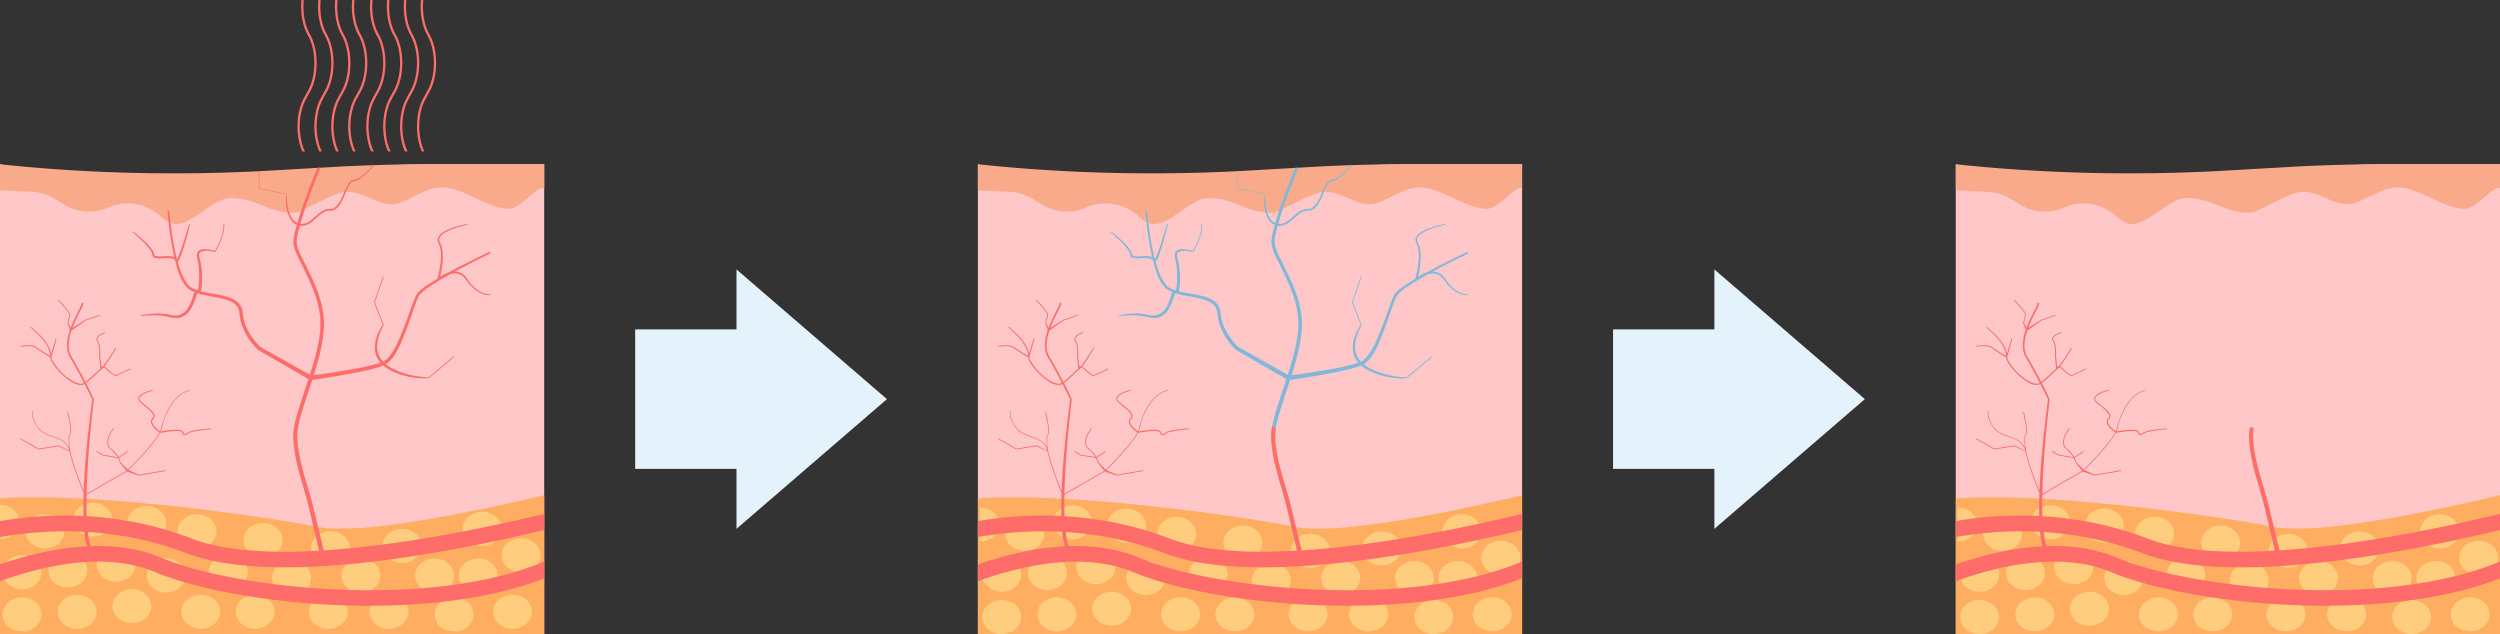 <svg xmlns="http://www.w3.org/2000/svg" width="623" height="158" fill="none"><rect width="100%" height="100%" fill="#333333" stroke="none"/><g clip-path="url(#a)"><path fill="#E4F2FB" d="M221.026 99.463 183.53 67.14v14.946h-25.247v34.755h25.247v14.946l37.496-32.324Zm243.691 0L427.221 67.14v14.946h-25.247v34.755h25.247v14.946l37.496-32.324Z"/><path fill="#FFC7C7" d="M135.617 40.93V158H0V40.93a160.168 160.168 0 0 0 64.503 4.55c.042-.005.085-.01.127-.018.868-.112 1.74-.236 2.607-.37L78.444 43.4l.834-.125 3.622-.545a160.081 160.081 0 0 1 10.043-1.195 159.43 159.43 0 0 1 13.89-.605h28.784Z"/><path fill="#FFAE61" d="M135.617 123.409v34.592H0v-33.793c5.804-.447 13.04-.361 20.804.056.25.013.501.026.752.043 21.204 1.186 46.102 4.769 56.514 6.792l.931.185.264.051c11.025 2.045 39.46-3.935 56.352-7.926Z"/><path fill="#F9AA8B" d="M135.617 40.93v5.868c-2.479-.03-5.757 5.237-8.776 5.215-5.561-.042-11.288-5.357-16.9-5.31-4.197.035-8.963 4.078-12.067 4.202-3.881.155-7.397-3.286-11.645-3.097-.115.004-.23.013-.344.021l-.098.013c-2.475.365-8.032 3.415-11.084 4.825-.37.171-.71.274-1.004.296-.123.008-.246.017-.37.017-6.48.193-9.315-3.733-16.007-3.621-4.078.064-9.346 6.538-13.427 6.474a3.957 3.957 0 0 1-1.39-.284 4.693 4.693 0 0 1-.502-.223c-.71-.361-1.395-.894-2.062-1.495-2.288-2.054-5.192-3.15-8.134-3.15-1.62 0-3.252.332-4.796 1.019a11.941 11.941 0 0 1-11.054-.726l-2.364-1.44a11.934 11.934 0 0 0-5.66-1.735L0 47.425V40.93a394.795 394.795 0 0 0 21.297 1.692c8.214.434 16.5.623 24.787.567 3.41-.021 6.82-.086 10.226-.189 2.734-.086 5.468-.197 8.193-.335.042 0 .085 0 .127-.008.868-.043 1.74-.09 2.607-.142l11.19-.64.65-.039.791-.043 3.032-.176c3.35-.193 6.713-.348 10.09-.455.097-.009.195-.009.297-.013a399.79 399.79 0 0 1 11.807-.21c.578-.01 1.161-.01 1.739-.01h28.784Z"/><path fill="#FFCD7D" d="M10.349 153.124c0 2.341-2.173 4.24-4.856 4.24s-4.855-1.899-4.855-4.24 2.172-4.24 4.855-4.24c2.683 0 4.856 1.899 4.856 4.24Zm6.556-15.216c-2.683 0-4.856 1.898-4.856 4.24 0 2.341 2.173 4.24 4.856 4.24s4.855-1.899 4.855-4.24c0-2.342-2.172-4.24-4.855-4.24Zm2.33 10.31c-2.683 0-4.856 1.899-4.856 4.24 0 2.342 2.173 4.24 4.856 4.24s4.855-1.898 4.855-4.24c0-2.341-2.172-4.24-4.855-4.24Zm-13.742-9.864c-2.683 0-4.855 1.899-4.855 4.241 0 2.341 2.172 4.24 4.855 4.24 2.683 0 4.856-1.899 4.856-4.24 0-2.342-2.173-4.241-4.856-4.241Zm5.706-10.203c-2.683 0-4.855 1.899-4.855 4.24 0 2.342 2.172 4.241 4.855 4.241 2.683 0 4.856-1.899 4.856-4.241 0-2.341-2.173-4.24-4.856-4.24ZM0 125.823v8.48c2.683 0 4.855-1.899 4.855-4.24s-2.172-4.24-4.855-4.24Zm23.15-.554c-2.682 0-4.855 1.898-4.855 4.24 0 2.341 2.173 4.24 4.856 4.24 2.682 0 4.855-1.899 4.855-4.24 0-2.342-2.173-4.24-4.855-4.24Zm5.796 11.195c-2.683 0-4.856 1.899-4.856 4.24 0 2.342 2.173 4.24 4.856 4.24 2.682 0 4.855-1.898 4.855-4.24 0-2.341-2.173-4.24-4.855-4.24Zm12.453 2.711c-2.683 0-4.855 1.899-4.855 4.24s2.172 4.24 4.855 4.24c2.683 0 4.855-1.899 4.855-4.24s-2.172-4.24-4.855-4.24Zm8.64 9.043c-2.683 0-4.856 1.899-4.856 4.24 0 2.342 2.173 4.24 4.855 4.24 2.683 0 4.856-1.898 4.856-4.24 0-2.341-2.173-4.24-4.855-4.24Zm-17.178-1.383c-2.682 0-4.855 1.899-4.855 4.24s2.173 4.24 4.855 4.24c2.683 0 4.856-1.899 4.856-4.24s-2.173-4.24-4.855-4.24Zm3.683-20.742c-2.683 0-4.856 1.899-4.856 4.241 0 2.341 2.173 4.24 4.856 4.24 2.682 0 4.855-1.899 4.855-4.24 0-2.342-2.173-4.241-4.855-4.241Zm20.348 12.261c-2.683 0-4.855 1.899-4.855 4.241 0 2.341 2.172 4.24 4.855 4.24 2.683 0 4.856-1.899 4.856-4.24 0-2.342-2.173-4.241-4.856-4.241Zm6.692 9.864c-2.682 0-4.855 1.899-4.855 4.24 0 2.342 2.173 4.24 4.855 4.24 2.683 0 4.856-1.898 4.856-4.24 0-2.341-2.173-4.24-4.856-4.24Zm1.973-17.884c-2.683 0-4.855 1.898-4.855 4.24 0 2.341 2.172 4.24 4.855 4.24 2.683 0 4.856-1.899 4.856-4.24 0-2.342-2.173-4.24-4.856-4.24Zm7.105 9.404c-2.683 0-4.856 1.898-4.856 4.24 0 2.341 2.173 4.24 4.856 4.24s4.855-1.899 4.855-4.24c0-2.342-2.172-4.24-4.855-4.24Zm9.71-7.347c-2.682 0-4.855 1.899-4.855 4.241 0 2.341 2.173 4.24 4.856 4.24s4.855-1.899 4.855-4.24c0-2.342-2.172-4.241-4.855-4.241Zm-.548 15.827c-2.683 0-4.855 1.899-4.855 4.24 0 2.342 2.172 4.24 4.855 4.24 2.683 0 4.856-1.898 4.856-4.24 0-2.341-2.173-4.24-4.856-4.24Zm8.121-9.043c-2.683 0-4.855 1.899-4.855 4.24s2.172 4.24 4.855 4.24c2.683 0 4.856-1.899 4.856-4.24s-2.173-4.24-4.856-4.24Zm10.238-7.389c-2.683 0-4.855 1.899-4.855 4.24s2.172 4.24 4.855 4.24c2.683 0 4.856-1.899 4.856-4.24s-2.173-4.24-4.856-4.24Zm-3.248 16.432c-2.683 0-4.856 1.899-4.856 4.24 0 2.342 2.173 4.24 4.856 4.24s4.855-1.898 4.855-4.24c0-2.341-2.172-4.24-4.855-4.24Zm11.369-9.043c-2.683 0-4.855 1.899-4.855 4.24s2.172 4.24 4.855 4.24c2.683 0 4.855-1.899 4.855-4.24s-2.172-4.24-4.855-4.24Zm4.855 9.709c-2.682 0-4.855 1.899-4.855 4.24s2.173 4.24 4.855 4.24c2.683 0 4.856-1.899 4.856-4.24s-2.173-4.24-4.856-4.24Zm14.563-.666c-2.683 0-4.856 1.899-4.856 4.24 0 2.342 2.173 4.24 4.856 4.24 2.682 0 4.855-1.898 4.855-4.24 0-2.341-2.173-4.24-4.855-4.24Zm-8.559-9.043c-2.683 0-4.856 1.899-4.856 4.24s2.173 4.24 4.856 4.24 4.855-1.899 4.855-4.24-2.172-4.24-4.855-4.24Zm10.701-5.065c-2.682 0-4.855 1.899-4.855 4.24s2.173 4.24 4.855 4.24c2.683 0 4.856-1.899 4.856-4.24s-2.173-4.24-4.856-4.24Zm-9.71-6.565c-2.683 0-4.856 1.899-4.856 4.241 0 2.341 2.173 4.24 4.856 4.24 2.682 0 4.855-1.899 4.855-4.24 0-2.342-2.173-4.241-4.855-4.241Zm-71.055.606c-2.683 0-4.856 1.899-4.856 4.24 0 2.342 2.173 4.241 4.856 4.241s4.855-1.899 4.855-4.241c0-2.341-2.172-4.24-4.855-4.24Z"/><path fill="#FE6D6A" d="M71.05 141.375c22.458 0 49.486-5.662 64.567-9.314v-4.004c-12.674 3.068-34.8 7.811-54.95 9.104l-1.402-5.826-1.407-5.829c-1.48-5.637-3.67-11.153-3.793-17.026.127-2.612.97-5.116 1.735-7.642.637-2.05 1.335-4.099 2.002-6.16a267.88 267.88 0 0 0 6.973-1.105c3.622-.679 7.266-1.229 10.765-2.479a10 10 0 0 0 2.028 1.32c.728.369 1.489.67 2.233.931 2.283.68 4.71 1.061 7.074.907l6.255-5.241a.11.11 0 0 0 .017-.15.112.112 0 0 0-.153-.018c0 .009-6.051 5.048-6.191 5.215-2.763-.163-5.557-.67-8.1-1.79-1.028-.448-1.87-.95-2.546-1.505 2.678-1.705 4.201-6.383 5.297-9.103.864-2.307 1.591-4.67 2.479-6.93.238-.554.455-1.12.829-1.499 1.255-1.267 2.862-2.2 4.375-3.149a120.409 120.409 0 0 1 3.036-1.748c.727-.215 1.475-.262 2.215-.026 1.237.378 1.803 1.59 2.611 2.53 1.246 1.465 2.967 2.703 4.962 2.711a.104.104 0 0 0 .102-.103c.004-.069-.056-.116-.119-.112-1.221-.025-2.415-.605-3.364-1.392-1.02-.799-1.675-1.825-2.44-2.874-.697-.945-1.735-1.349-2.81-1.374 2.865-1.564 5.782-3.038 8.716-4.473a.217.217 0 0 0-.188-.39c-3.397 1.62-6.772 3.282-10.085 5.086-.378.116-.748.27-1.084.464a9.051 9.051 0 0 0-.986.589 24.78 24.78 0 0 0 .604-3.862c.093-1.577.093-3.248-.676-4.688-1.352-2.457 5.14-4.008 6.743-4.39.14-.03.098-.232-.038-.21-1.973.455-6.948 1.486-7.288 3.853-.025.322.094.662.238.94.685 1.346.655 2.974.536 4.456-.132 1.49-.434 2.977-.838 4.412-.046.03-.098.06-.149.086-1.645 1.018-3.371 1.959-4.723 3.398-.353.451-.574.988-.8 1.504-.939 2.302-1.683 4.635-2.568 6.92-1.08 2.6-2.716 7.373-5.267 8.739-2.173-2.333-1.833-5.452.119-9.078a.126.126 0 0 0 .012-.103c-.02 0-2.079-5.447-2.19-5.59l2.19-6.306c.022-.06-.008-.12-.063-.137a.104.104 0 0 0-.136.064l-2.194 6.32s-.009.051 0 .073c0 0 2.134 5.499 2.172 5.602-1.581 2.298-2.717 5.52-1.382 8.222.23.439.506.834.821 1.195-3.295 1.074-6.798 1.58-10.217 2.178-2.138.344-4.285.657-6.433.945 1.17-3.699 2.19-7.454 2.517-11.337.54-6.62-2.793-12.644-5.629-18.336-.45-.95-.871-1.929-1.063-2.895-.191-1.006.085-2.02.276-3.012a77.11 77.11 0 0 1 .455-1.701 3.717 3.717 0 0 0 2.734-.756c1.556-1.036 2.743-2.982 4.754-2.982 2.18.108 3.12-2.569 4.01-4.687.275-.653.543-1.254.845-1.7.2-.323.43-.632.715-.826.327-.227.743-.116 1.088-.283 1.492-.653 2.564-1.87 3.665-3.016a13.9 13.9 0 0 0 .4-.447c.119-.129.233-.258.344-.387-.102.005-.2.005-.298.013a16.8 16.8 0 0 1-.378.404c-.077.086-.157.168-.238.254-1.08 1.065-2.211 2.272-3.606 2.865-.382.15-.829.047-1.16.305-.37.24-.621.584-.838.924-.387.588-.693 1.254-.982 1.929-.646 1.503-1.229 3.067-2.538 4.004-.668.386-1.544.055-2.25.408-1.522.597-2.508 1.946-3.8 2.83-.677.52-1.535.77-2.343.68.025-.082.047-.168.072-.25 1.19-4.154 2.738-8.218 4.35-12.239.195-.494.39-.988.59-1.482l-.79.043c-.209.52-.421 1.044-.634 1.564-1.607 4-3.146 8.025-4.337 12.175a2.592 2.592 0 0 1-.888-.615c-1.582-1.765-1.603-4.433-1.837-6.642l-6.752-1.417v-4.245c-.042.005-.085.005-.127.009v4.287c0 .03.021.056.05.06l6.753 1.418c-.12 2.329-.009 4.988 1.585 6.848.196.224.421.408.664.55.136.086.276.155.425.21a78.44 78.44 0 0 0-.468 1.719c-.217 1.07-.514 2.225-.297 3.325.22 1.13.663 2.135 1.118 3.106 2.75 5.628 6.012 11.453 5.468 17.927-.35 3.867-1.387 7.592-2.577 11.282a3844.509 3844.509 0 0 0-12.347-6.93c-2.232-2.203-4.069-5.138-4.384-8.338-.072-2.917-2.831-4.051-5.272-4.52-1.7-.408-3.516-.567-5.204-1.018.128-.31.179-.679.221-.91a19.952 19.952 0 0 0-.438-7.17c-.157-.576-.39-1.186.068-1.62.982-.679 2.556-.318 3.7-.095a.105.105 0 0 0 .118-.047 21.25 21.25 0 0 0 1.548-3.27c.408-1.138.731-2.332.66-3.56a.109.109 0 0 0-.111-.104.107.107 0 0 0-.098.12c.063 2.363-1.03 4.606-2.143 6.63-.944-.306-1.935-.53-2.942-.448-1.501.125-1.786 1.276-1.374 2.54.4 1.937.477 3.965.366 5.932-.047.537-.102 1.272-.31 1.731-.064-.008-.124-.017-.179-.012a8.194 8.194 0 0 1-1.824-.898c-1.305-1.255-2.275-3.553-3.01-6.186a.819.819 0 0 0 .072-.056c.736-1.001 1-2.269 1.412-3.399a85.653 85.653 0 0 0 1.581-5.816.108.108 0 0 0-.072-.125c-.06-.017-.119.013-.136.069-.978 2.9-1.68 5.976-3.023 8.716-.782-3.002-1.271-6.358-1.599-9.064-.131-1.07-.238-2.04-.327-2.849a.211.211 0 0 0-.23-.197.213.213 0 0 0-.195.232c.072.863.153 1.727.25 2.59.315 2.922.766 5.826 1.412 8.7 0 .013 0 .021.009.03-.408-.168-.897-.21-1.259-.228-1.216-.09-2.47.267-3.588-.086-.094-.064-.102-.094-.11-.18-.052-.666-.468-1.229-.821-1.714-1.272-1.603-2.828-2.879-4.392-4.116-.11-.086-.234.086-.132.168 1.492 1.288 2.993 2.637 4.188 4.206.302.442.62.889.68 1.387l.026.206c.089.542.748.628 1.143.662 1.08.159 4.03-.473 4.494.571.642 2.496 1.323 5.126 3.215 6.981a8.34 8.34 0 0 0 1.611.868c-.187.335-.289.778-.378 1.066-.885 3.003-2.394 5.55-5.902 4.57-2.313-.545-4.74-.24-7.053.138a.105.105 0 0 0-.085.116c0 .06.06.103.119.095 1.968-.18 3.975-.293 5.93 0 1.344.287 2.705.773 4.091.283 2.462-.88 3.18-3.85 3.975-5.95h.013a.8.8 0 0 0 .196.022c2.691.863 5.722.855 8.265 2.066 1.101.528 1.913 1.46 1.994 2.672.25 3.596 2.143 6.891 4.681 9.361.022.009 10.536 6.08 12.551 7.243-.667 2.024-1.365 4.043-2.002 6.075-.787 2.556-1.684 5.19-1.816 7.935.081 5.95 2.283 11.629 3.75 17.304l1.263 5.323c.608 2.582 1.25 5.297 1.45 6.131-12.203.708-23.597.098-31.612-2.973-9.315-3.575-18.32-5.147-26.31-5.62a81.733 81.733 0 0 1-.042-4.33c0-.331.005-.666.013-.997 1.616-.941 8.776-5.069 10.055-5.825.017.013.03.03.047.034l2.895.984s.039.009.06.009l6.53-1.113c.145-.022.098-.241-.033-.211 0 .005-6.327 1.057-6.48 1.113-.047-.017-1.99-.881-2.606-1.151 2.22-2.234 4.392-4.52 6.335-6.998.557-.735 1.11-1.483 1.539-2.312 1.603-.15 3.29-.631 4.92-.378.254.06.5.133.535.348.038.146.102.292.208.43.612.601 1.416-.413 2.024-.529 1.59-.425 3.27-.562 4.91-.751a.114.114 0 0 0 .094-.121c0-.056-.055-.099-.114-.094-1.795.227-3.666.24-5.379.885l-.366.206c-.306.146-.68.485-.956.219-.14-.155-.123-.382-.264-.563-.625-.55-1.586-.365-2.338-.373-1.046.064-2.08.21-3.108.39.017-.038.038-.073.05-.111.32-1.04.477-2.114.902-3.128 1.144-2.904 3.019-6.096 6.216-6.912a.077.077 0 0 0 .06-.09c-.013-.039-.051-.065-.09-.056-4.268 1.125-6.335 6.173-7.245 10.121-.025.056-.055.108-.08.164-.693-.52-1.395-1.113-1.82-1.874-.132-.262-.209-.549-.132-.794.06-.194.264-.361.387-.542.272-.386.225-.91-.009-1.275-.73-1.096-1.82-1.766-2.789-2.6-.425-.339-1.029-.807-.697-1.392.702-.966 2.1-1.305 3.206-1.632.136-.03.09-.24-.047-.21-1.195.352-2.598.648-3.371 1.722-.426.679.255 1.349.748 1.714.918.804 2.032 1.521 2.7 2.544.191.322.216.67.012.962-.144.198-.34.348-.425.61-.28 1.259 1.2 2.363 2.08 3.067-.928 1.74-2.305 3.235-3.576 4.73-1.357 1.534-2.896 3.128-4.29 4.528l-1.837-1.881c-.034-.275-.191-.675-.4-1.079l2.19-1.465c.047-.03.06-.098.03-.146a.106.106 0 0 0-.15-.03l-2.176 1.457a6.552 6.552 0 0 0-.6-.903c-.438-.571-1.037-.988-1.543-1.477l-.162-.237c-.735-1.443.226-3.222 1.123-4.36.123-.095-.017-.271-.132-.168-1.037 1.28-2.117 3.386-.99 4.906.79.662 1.539 1.379 2.062 2.243l-3.576-.602-1.518-.863a.104.104 0 0 0-.144.039c-.03.051-.009.116.042.146l1.53.872s.026.013.035.013l3.77.635c.192.361.35.744.447 1.16l1.62 2.024c-.412.236-9.124 5.271-9.91 5.726.03-1.383.085-2.766.14-4.145.319-6.492.914-12.979 1.696-19.427a76.39 76.39 0 0 0-1.964-4.03c1.14-.885 2.16-1.907 3.201-2.895.204-.146.396-.3.579-.468a.15.15 0 0 0 .08-.073c.158-.142.307-.293.451-.452.353.052.808.542 1.067.787.29.266.596.515.915.747.297.18.76.58 1.096.615l3.623-1.663a.105.105 0 0 0 .05-.142c-.02-.056-.084-.077-.14-.056l-3.57 1.641c-.656-.343-1.26-.825-1.8-1.331-.267-.288-.663-.68-1.041-.83.28-.326.54-.665.77-1.018.773-1.117 1.47-2.28 2.16-3.454.025-.051.012-.116-.039-.146a.104.104 0 0 0-.144.039c-.974 1.52-1.9 3.145-3.079 4.52a.496.496 0 0 0-.353.171c-.097-.91-.293-2.78-.293-2.78.055-1.052.06-2.431-.434-3.51-.161-.287-.323-.48-.284-.734.242-.816 1.237-1.1 1.947-1.465.127-.06.03-.253-.094-.189-.748.374-1.836.675-2.087 1.62-.06.356.191.666.302.88.238.507.327 1.087.378 1.663.047.589.038 1.181 0 1.766l.306 3.183c-.986.76-1.832 1.719-2.789 2.517-.302.245-.604.533-.927.77a237.743 237.743 0 0 0-2.42-4.477c-.484-.936-1.177-1.83-1.513-2.818-.323-.993-.297-2.084-.14-3.128a14.98 14.98 0 0 1 .608-2.397c.43-.3 3.559-2.5 3.559-2.5 1.003-.31 2.325-.722 3.388-1.212a.105.105 0 0 0 .051-.141.107.107 0 0 0-.144-.052c-1.089.507-2.27.846-3.414 1.229l-3.202 2.002c.383-1.014.842-2.007 1.314-2.978l.735-1.452c.243-.528.562-.988.66-1.585a.216.216 0 0 0-.196-.232.212.212 0 0 0-.23.198 1.146 1.146 0 0 1-.098.344c-.276.64-.935 1.915-1.25 2.534-.471 1.014-.969 2.07-1.386 3.158l-.608-1.139c.085-.37.404-1.757.46-2.015.05-.133-.013-.335-.077-.463-.697-1.234-1.726-2.217-2.679-3.24-.097-.103-.25.06-.153.155.774.795 1.535 1.61 2.203 2.492.187.296.544.661.497 1.022l-.093.408-.374 1.624s-.005.043.004.064c0 .01.493 1.298.625 1.637-.655 1.882-1.004 3.841-.464 5.796.366 1.07 1.038 1.92 1.552 2.904.532.94 1.046 1.89 1.556 2.848.29.55.57 1.104.86 1.654-.358.193-.75.288-1.195.168-2.598-.636-5.345-3.42-6.637-5.723-.179-.3-.243-.61-.277-.923.017-.07 1.263-4.485 1.263-4.485.043-.134-.166-.19-.204-.06l-1.14 3.763a2.103 2.103 0 0 0-.042-.237c-.655-2.74-2.891-4.648-4.902-6.41a.103.103 0 0 0-.15.014c-.037.043-.029.111.014.15 1.947 1.74 4.14 3.665 4.762 6.302.055.228.072.46.089.692-.527-.28-1.042-.58-1.552-.894-.583-.356-1.127-.747-1.705-1.147-1.199-.803-2.717-.657-4.048-.425-.153-.004-.144.224 0 .215 1.318-.202 2.751-.357 3.908.43 1.088.79 2.232 1.546 3.422 2.186.15 1.04.838 1.873 1.442 2.677 1.322 1.606 4.842 5.142 7.104 4.008a165.33 165.33 0 0 1 1.896 3.785c-.973 7.578-1.845 15.19-2.117 22.833-1.212-2.956-2.351-5.958-3.146-9.06a6.244 6.244 0 0 0-.225-.997c-.154-1.134-.32-2.298-.188-3.437.035-.193.077-.404.222-.49.114-.098.14-.219.165-.326.128-.945-.076-1.89-.204-2.814a48.05 48.05 0 0 0-.484-2.449c-.013-.056-.073-.094-.128-.077a.105.105 0 0 0-.076.129c.34 1.598.744 3.243.756 4.88-.008.189-.034.43-.131.516-.213.15-.247.404-.285.605-.102.954 0 1.904.127 2.844-1.084-2.418-3.618-2.59-6.122-3.797-1.858-1.006-3.108-3.278-3.01-5.396.008-.043-.017-.086-.068-.09a.074.074 0 0 0-.081.068c-.128 1.706.689 3.308 1.76 4.563 1.14 1.25 2.887 1.594 4.375 2.212 2.05.808 2.734 1.65 3.193 3.166l-2.62-1.391a.087.087 0 0 0-.067-.013l-5.009.825c-1.28-.748-3.074-1.822-4.366-2.479-.128-.065-.213.137-.09.193 1.327.649 3.138 1.813 4.452 2.505 0-.018 4.881-.774 4.992-.838.093.047 2.38 1.194 2.763 1.388.128.455.247.962.374 1.546.83 2.982 1.926 5.873 3.1 8.725a133.504 133.504 0 0 0-.064 5.748A93.886 93.886 0 0 0 0 129.862v3.974a92.606 92.606 0 0 1 20.995-1.302c.119 1.224.315 2.436.68 3.604-7.853.391-15.51 2.385-21.675 4.528v4.155c10.527-3.794 26.17-7.493 38.597-2.29 11.271 4.717 32.084 8.42 53.397 8.42 15.417 0 31.102-1.937 43.623-6.835v-4.167c-11.105 4.653-26.08 7.14-43.5 7.14h-.854c-19.213-.09-39.792-3.355-51.2-8.132-5.526-2.312-11.53-3.055-17.452-2.857-.302-.847-.442-1.779-.604-2.642-.038-.288-.068-.58-.102-.873 7.547.477 15.995 1.968 24.647 5.285 6.578 2.521 15.136 3.505 24.498 3.505Zm18.9-118.623-1.09 1.989c-1.95 3.566-2.031 9.267-.246 13.008h-.642c-1.734-3.9-1.607-9.661.379-13.292l1.088-1.989c2.037-3.72 2.037-9.773 0-13.494l-.17-.313C87.981 6.307 87.475 3.059 87.751 0h.578c-.28 2.951.205 6.1 1.45 8.377l.17.314c2.122 3.875 2.122 10.186 0 14.06ZM85.74 8.69l-.174-.314C84.324 6.1 83.84 2.951 84.116 0h-.574c-.276 3.059.23 6.307 1.518 8.66l.17.314c2.036 3.72 2.036 9.774 0 13.494l-1.089 1.99c-1.985 3.63-2.113 9.39-.378 13.291h.642c-1.786-3.742-1.705-9.442.247-13.008l1.088-1.99c2.118-3.874 2.118-10.185 0-14.06Zm-4.213 0-.17-.314C80.11 6.1 79.627 2.951 79.907 0h-.578c-.277 3.059.23 6.307 1.517 8.66l.175.314c2.032 3.72 2.032 9.774 0 13.494l-1.089 1.99c-1.985 3.63-2.113 9.39-.378 13.291h.642c-1.786-3.742-1.705-9.442.242-13.008l1.089-1.99c2.121-3.874 2.121-10.185 0-14.06Zm-4.21 0-.17-.314C75.902 6.1 75.417 2.951 75.697 0h-.578c-.276 3.059.23 6.307 1.518 8.66l.17.314c2.037 3.72 2.037 9.774 0 13.494l-1.088 1.99c-1.986 3.63-2.113 9.39-.379 13.291h.647c-1.79-3.742-1.71-9.442.242-13.008l1.088-1.99c2.122-3.874 2.122-10.185 0-14.06Zm29.779 0-.17-.314c-1.245-2.277-1.73-5.426-1.449-8.377h-.579c-.276 3.059.23 6.307 1.518 8.66l.17.314c2.037 3.72 2.037 9.774 0 13.494l-1.088 1.99c-1.981 3.63-2.109 9.39-.379 13.291h.642c-1.785-3.742-1.704-9.442.247-13.008l1.088-1.99c2.122-3.874 2.122-10.185 0-14.06Zm-4.209 0-.174-.314c-1.242-2.277-1.726-5.426-1.45-8.377h-.574c-.276 3.059.23 6.307 1.518 8.66l.17.314c2.037 3.72 2.037 9.774 0 13.494l-1.088 1.99c-1.986 3.63-2.114 9.39-.379 13.291h.642c-1.786-3.742-1.705-9.442.247-13.008l1.088-1.99c2.122-3.874 2.122-10.185 0-14.06Zm-4.213 0-.17-.314C97.258 6.1 96.774 2.951 97.054 0h-.578c-.277 3.059.23 6.307 1.517 8.66l.175.314c2.032 3.72 2.032 9.774 0 13.494l-1.089 1.99c-1.985 3.63-2.113 9.39-.378 13.291h.642c-1.786-3.742-1.705-9.442.242-13.008l1.089-1.99c2.121-3.874 2.121-10.185 0-14.06Zm-4.21 0-.17-.314C93.05 6.1 92.565 2.951 92.845 0h-.578c-.276 3.059.23 6.307 1.518 8.66l.17.314c2.037 3.72 2.037 9.774 0 13.494l-1.088 1.99c-1.981 3.63-2.109 9.39-.378 13.291h.646c-1.79-3.742-1.71-9.442.242-13.008l1.089-1.99c2.121-3.874 2.121-10.185 0-14.06Z"/><path fill="#FFC7C7" d="M379.308 40.93V158H243.691V40.93a160.17 160.17 0 0 0 64.631 4.532 108.99 108.99 0 0 0 2.606-.37l11.208-1.692.833-.125 3.622-.545a160.132 160.132 0 0 1 10.043-1.195c4.617-.403 9.252-.605 13.89-.605h28.784Z"/><path fill="#FFAE61" d="M379.308 123.409v34.592H243.691v-33.793c5.804-.447 13.04-.361 20.804.056.251.013.502.026.753.043 21.203 1.186 46.101 4.769 56.513 6.792l.932.185.263.051c11.025 2.045 39.46-3.935 56.352-7.926Z"/><path fill="#F9AA8B" d="M379.308 40.93v5.868c-2.478-.03-5.756 5.237-8.775 5.215-5.561-.042-11.288-5.357-16.901-5.31-4.196.035-8.962 4.078-12.066 4.202-3.882.155-7.398-3.286-11.645-3.097a9.28 9.28 0 0 0-.345.021l-.098.013c-2.474.365-8.031 3.415-11.084 4.825-.37.171-.71.274-1.003.296-.124.008-.247.017-.37.017-6.48.193-9.316-3.733-16.008-3.621-4.077.064-9.345 6.538-13.427 6.474a3.955 3.955 0 0 1-1.39-.284 4.715 4.715 0 0 1-.502-.223c-.71-.361-1.394-.894-2.062-1.495-2.287-2.054-5.191-3.15-8.133-3.15-1.62 0-3.253.332-4.796 1.019a11.942 11.942 0 0 1-11.055-.726l-2.364-1.44a11.936 11.936 0 0 0-5.659-1.735l-7.934-.374V40.93a394.849 394.849 0 0 0 21.297 1.692c8.215.434 16.501.623 24.788.567 3.41-.021 6.82-.086 10.225-.189 2.734-.086 5.468-.197 8.193-.335.043 0 .085 0 .128-.008.867-.043 1.739-.09 2.606-.142l11.191-.64.65-.039.791-.043 3.031-.176a390.7 390.7 0 0 1 10.09-.455c.098-.009.195-.009.297-.013a399.82 399.82 0 0 1 11.807-.21c.579-.01 1.161-.01 1.739-.01h28.784Z"/><path fill="#FFCD7D" d="M254.491 153.76c0 2.341-2.173 4.24-4.856 4.24s-4.855-1.899-4.855-4.24 2.172-4.24 4.855-4.24c2.683 0 4.856 1.899 4.856 4.24Zm6.556-15.217c-2.683 0-4.856 1.899-4.856 4.24 0 2.342 2.173 4.241 4.856 4.241s4.855-1.899 4.855-4.241c0-2.341-2.172-4.24-4.855-4.24Zm2.33 10.311c-2.683 0-4.856 1.899-4.856 4.24s2.173 4.24 4.856 4.24 4.855-1.899 4.855-4.24-2.172-4.24-4.855-4.24Zm-13.742-9.868c-2.683 0-4.855 1.899-4.855 4.24s2.172 4.24 4.855 4.24c2.683 0 4.856-1.899 4.856-4.24s-2.173-4.24-4.856-4.24Zm5.706-10.199c-2.683 0-4.855 1.899-4.855 4.24s2.172 4.24 4.855 4.24c2.683 0 4.856-1.899 4.856-4.24s-2.173-4.24-4.856-4.24Zm-11.199-2.329v8.481c2.683 0 4.856-1.899 4.856-4.24 0-2.342-2.173-4.241-4.856-4.241Zm23.151-.554c-2.683 0-4.856 1.899-4.856 4.24 0 2.342 2.173 4.241 4.856 4.241s4.855-1.899 4.855-4.241c0-2.341-2.172-4.24-4.855-4.24Zm5.795 11.191c-2.683 0-4.856 1.899-4.856 4.241 0 2.341 2.173 4.24 4.856 4.24s4.855-1.899 4.855-4.24c0-2.342-2.172-4.241-4.855-4.241Zm12.453 2.716c-2.683 0-4.855 1.898-4.855 4.24 0 2.341 2.172 4.24 4.855 4.24 2.683 0 4.856-1.899 4.856-4.24 0-2.342-2.173-4.24-4.856-4.24Zm8.64 9.043c-2.683 0-4.856 1.899-4.856 4.24s2.173 4.24 4.856 4.24c2.682 0 4.855-1.899 4.855-4.24s-2.173-4.24-4.855-4.24Zm-17.177-1.388c-2.683 0-4.856 1.899-4.856 4.24 0 2.342 2.173 4.241 4.856 4.241 2.682 0 4.855-1.899 4.855-4.241 0-2.341-2.173-4.24-4.855-4.24Zm3.682-20.737c-2.683 0-4.856 1.899-4.856 4.24 0 2.342 2.173 4.241 4.856 4.241 2.682 0 4.855-1.899 4.855-4.241 0-2.341-2.173-4.24-4.855-4.24Zm20.344 12.257c-2.683 0-4.855 1.899-4.855 4.24s2.172 4.24 4.855 4.24c2.683 0 4.856-1.899 4.856-4.24s-2.173-4.24-4.856-4.24Zm6.697 9.868c-2.683 0-4.856 1.899-4.856 4.24s2.173 4.24 4.856 4.24c2.682 0 4.855-1.899 4.855-4.24s-2.173-4.24-4.855-4.24Zm1.972-17.885c-2.683 0-4.855 1.899-4.855 4.241 0 2.341 2.172 4.24 4.855 4.24 2.683 0 4.856-1.899 4.856-4.24 0-2.342-2.173-4.241-4.856-4.241Zm7.105 9.404c-2.683 0-4.855 1.899-4.855 4.241 0 2.341 2.172 4.24 4.855 4.24 2.683 0 4.855-1.899 4.855-4.24 0-2.342-2.172-4.241-4.855-4.241Zm9.711-7.346c-2.683 0-4.856 1.899-4.856 4.24 0 2.342 2.173 4.241 4.856 4.241s4.855-1.899 4.855-4.241c0-2.341-2.172-4.24-4.855-4.24Zm-.549 15.827c-2.682 0-4.855 1.899-4.855 4.24s2.173 4.24 4.855 4.24c2.683 0 4.856-1.899 4.856-4.24s-2.173-4.24-4.856-4.24Zm8.121-9.043c-2.683 0-4.855 1.898-4.855 4.24 0 2.341 2.172 4.24 4.855 4.24 2.683 0 4.856-1.899 4.856-4.24 0-2.342-2.173-4.24-4.856-4.24Zm10.238-7.394c-2.683 0-4.855 1.899-4.855 4.24 0 2.342 2.172 4.24 4.855 4.24 2.683 0 4.856-1.898 4.856-4.24 0-2.341-2.173-4.24-4.856-4.24Zm-3.248 16.437c-2.683 0-4.855 1.899-4.855 4.24s2.172 4.24 4.855 4.24c2.683 0 4.855-1.899 4.855-4.24s-2.172-4.24-4.855-4.24Zm11.369-9.043c-2.683 0-4.855 1.898-4.855 4.24 0 2.341 2.172 4.24 4.855 4.24 2.683 0 4.856-1.899 4.856-4.24 0-2.342-2.173-4.24-4.856-4.24Zm4.851 9.709c-2.683 0-4.855 1.899-4.855 4.24s2.172 4.24 4.855 4.24c2.683 0 4.856-1.899 4.856-4.24s-2.173-4.24-4.856-4.24Zm14.567-.666c-2.683 0-4.856 1.899-4.856 4.24s2.173 4.24 4.856 4.24 4.855-1.899 4.855-4.24-2.172-4.24-4.855-4.24Zm-8.559-9.043c-2.683 0-4.855 1.898-4.855 4.24 0 2.341 2.172 4.24 4.855 4.24 2.683 0 4.855-1.899 4.855-4.24 0-2.342-2.172-4.24-4.855-4.24Zm10.697-5.065c-2.683 0-4.855 1.898-4.855 4.24 0 2.341 2.172 4.24 4.855 4.24 2.683 0 4.856-1.899 4.856-4.24 0-2.342-2.173-4.24-4.856-4.24Zm-9.706-6.569c-2.683 0-4.856 1.899-4.856 4.24s2.173 4.24 4.856 4.24c2.682 0 4.855-1.899 4.855-4.24s-2.173-4.24-4.855-4.24Zm-71.055.61c-2.683 0-4.856 1.899-4.856 4.24s2.173 4.24 4.856 4.24 4.855-1.899 4.855-4.24-2.172-4.24-4.855-4.24Z"/><path fill="#FE6D6A" d="M314.742 141.375c22.457 0 49.486-5.662 64.566-9.314v-4.004c-12.674 3.068-34.8 7.811-54.949 9.104l-1.403-5.826-1.407-5.829c-1.48-5.637-3.669-11.153-3.793-17.026.03-.567.09-1.134.179-1.692l-.88-.786a17.115 17.115 0 0 0-.306 2.47c.08 5.95 2.283 11.629 3.75 17.304l1.262 5.323c.608 2.582 1.25 5.297 1.45 6.131-12.202.708-23.597.098-31.611-2.973-9.316-3.575-18.321-5.147-26.31-5.62a81.098 81.098 0 0 1-.042-4.33c0-.331.004-.666.012-.997 1.616-.941 8.776-5.069 10.056-5.825.017.013.029.03.046.034l2.896.984s.038.009.059.009l6.531-1.113c.145-.022.098-.241-.034-.211 0 .005-6.327 1.057-6.48 1.113-.046-.017-1.989-.881-2.606-1.151 2.22-2.234 4.392-4.52 6.335-6.998.557-.735 1.11-1.483 1.539-2.312 1.603-.15 3.291-.631 4.92-.378.255.06.501.133.535.348.039.146.102.292.209.43.612.601 1.415-.413 2.023-.529 1.591-.425 3.27-.562 4.911-.751a.115.115 0 0 0 .094-.121.106.106 0 0 0-.115-.094c-1.794.227-3.665.24-5.379.885l-.365.206c-.306.146-.68.485-.957.219-.14-.155-.123-.382-.263-.563-.625-.55-1.586-.365-2.339-.373-1.046.064-2.079.21-3.108.39.017-.038.038-.073.051-.111.319-1.04.476-2.114.901-3.128 1.144-2.904 3.019-6.096 6.217-6.912a.077.077 0 0 0 .059-.09c-.013-.039-.051-.065-.089-.056-4.269 1.125-6.335 6.173-7.245 10.121-.026.056-.055.108-.081.164-.693-.52-1.395-1.113-1.82-1.873-.131-.263-.208-.55-.131-.795.059-.194.263-.361.386-.542.273-.386.226-.91-.008-1.275-.731-1.096-1.82-1.766-2.789-2.6-.425-.339-1.029-.807-.697-1.392.701-.966 2.1-1.305 3.205-1.632.136-.03.09-.24-.046-.21-1.195.352-2.598.648-3.372 1.722-.425.679.255 1.349.748 1.714.919.804 2.033 1.521 2.7 2.544.191.322.217.67.013.962-.145.198-.34.348-.425.61-.281 1.259 1.199 2.363 2.079 3.067-.927 1.74-2.305 3.235-3.576 4.73-1.356 1.534-2.895 3.128-4.29 4.528l-1.837-1.881c-.034-.275-.191-.675-.399-1.079l2.189-1.465c.047-.03.06-.098.03-.146a.106.106 0 0 0-.149-.03l-2.177 1.457a6.607 6.607 0 0 0-.599-.903c-.438-.571-1.038-.988-1.544-1.477l-.161-.237c-.736-1.443.225-3.222 1.122-4.36.124-.095-.017-.271-.131-.168-1.038 1.28-2.118 3.386-.991 4.906.791.662 1.539 1.379 2.062 2.243l-3.576-.602-1.518-.863a.104.104 0 0 0-.144.039c-.03.051-.009.116.042.146l1.531.872s.026.013.034.013l3.771.635c.192.361.349.744.447 1.16l1.62 2.024c-.413.236-9.125 5.271-9.911 5.726.03-1.383.085-2.766.14-4.145.319-6.492.914-12.979 1.697-19.427a76.401 76.401 0 0 0-1.965-4.03c1.14-.885 2.16-1.907 3.202-2.895.204-.146.395-.3.578-.468a.15.15 0 0 0 .081-.073c.157-.142.306-.293.451-.452.352.052.807.542 1.067.787.289.266.595.515.914.747.297.18.761.58 1.097.615l3.622-1.663a.104.104 0 0 0 .051-.142c-.021-.056-.085-.077-.14-.056l-3.571 1.641c-.655-.343-1.259-.825-1.799-1.331-.268-.288-.663-.68-1.042-.83.281-.326.54-.665.77-1.018.774-1.117 1.471-2.28 2.16-3.454.025-.051.013-.116-.038-.146a.105.105 0 0 0-.145.039c-.974 1.52-1.9 3.145-3.078 4.52a.495.495 0 0 0-.353.171c-.098-.91-.293-2.78-.293-2.78.055-1.052.059-2.431-.434-3.51-.162-.287-.323-.48-.285-.734.242-.816 1.237-1.1 1.947-1.465.128-.06.03-.253-.093-.189-.749.374-1.837.675-2.088 1.62-.059.356.191.666.302.88.238.507.327 1.087.378 1.663a12.1 12.1 0 0 1 0 1.766l.307 3.183c-.987.76-1.833 1.719-2.79 2.517-.301.245-.603.533-.926.77a236.059 236.059 0 0 0-2.42-4.477c-.484-.936-1.177-1.83-1.513-2.818-.323-.993-.298-2.084-.141-3.128.132-.816.345-1.615.608-2.397.43-.3 3.559-2.5 3.559-2.5 1.003-.31 2.326-.722 3.389-1.212a.106.106 0 0 0 .051-.141.107.107 0 0 0-.145-.052c-1.088.507-2.27.846-3.414 1.229 0 0-2.168 1.357-3.202 2.002.383-1.014.842-2.007 1.314-2.978l.736-1.452c.242-.528.561-.988.659-1.585a.216.216 0 0 0-.196-.232.211.211 0 0 0-.229.198 1.2 1.2 0 0 1-.098.344c-.277.64-.936 1.915-1.25 2.534-.472 1.014-.97 2.07-1.386 3.158-.226-.421-.54-1.01-.608-1.139.085-.37.404-1.757.459-2.015.051-.133-.013-.335-.077-.463-.697-1.234-1.726-2.217-2.678-3.24-.098-.103-.251.06-.153.155.774.795 1.535 1.61 2.202 2.492.187.296.544.661.498 1.022l-.094.408-.374 1.624s-.004.043.004.065c0 .008.493 1.297.625 1.636-.655 1.882-1.003 3.841-.463 5.796.365 1.07 1.037 1.92 1.552 2.904.531.94 1.046 1.89 1.556 2.848.289.55.57 1.104.859 1.654-.358.193-.749.288-1.195.168-2.598-.636-5.345-3.42-6.637-5.723-.179-.3-.242-.61-.276-.923.017-.07 1.262-4.485 1.262-4.485.043-.134-.165-.19-.204-.06l-1.139 3.763a2.227 2.227 0 0 0-.043-.237c-.654-2.74-2.891-4.648-4.902-6.41a.103.103 0 0 0-.149.014c-.038.043-.03.111.013.15 1.947 1.74 4.141 3.665 4.762 6.302.055.228.072.46.089.692-.527-.28-1.041-.58-1.552-.894-.582-.356-1.126-.747-1.705-1.147-1.199-.803-2.716-.657-4.047-.425-.153-.004-.145.224 0 .215 1.318-.202 2.751-.357 3.907.43 1.089.79 2.232 1.546 3.423 2.186.149 1.04.837 1.873 1.441 2.677 1.322 1.606 4.843 5.142 7.105 4.008a165.322 165.322 0 0 1 1.896 3.785c-.974 7.578-1.845 15.19-2.117 22.833-1.212-2.956-2.352-5.958-3.147-9.06a6.19 6.19 0 0 0-.225-.997c-.153-1.134-.319-2.298-.187-3.437.034-.193.076-.404.221-.49.115-.098.14-.219.166-.326.127-.945-.077-1.89-.204-2.814a48.603 48.603 0 0 0-.485-2.449c-.013-.056-.072-.094-.128-.077a.105.105 0 0 0-.076.129c.34 1.598.744 3.243.757 4.88-.009.189-.034.43-.132.516-.213.15-.247.404-.285.605-.102.954-.004 1.904.128 2.844-1.085-2.418-3.619-2.59-6.123-3.797-1.858-1.006-3.108-3.278-3.01-5.396.008-.043-.017-.086-.068-.09a.075.075 0 0 0-.081.068c-.127 1.706.689 3.308 1.76 4.563 1.14 1.25 2.887 1.594 4.375 2.212 2.05.808 2.734 1.65 3.193 3.166l-2.619-1.391a.09.09 0 0 0-.068-.013l-5.008.825c-1.28-.748-3.074-1.822-4.367-2.479-.127-.065-.212.137-.089.193 1.327.649 3.138 1.813 4.452 2.505 0-.018 4.881-.774 4.991-.838.094.047 2.381 1.194 2.764 1.388.127.455.246.962.374 1.546.829 2.982 1.926 5.873 3.099 8.725a132.937 132.937 0 0 0-.063 5.748 93.894 93.894 0 0 0-20.779 1.268v3.974a92.606 92.606 0 0 1 20.995-1.302c.119 1.224.315 2.436.681 3.604-7.853.391-15.511 2.385-21.676 4.528v4.155c10.528-3.794 26.17-7.493 38.598-2.29 11.271 4.717 32.083 8.42 53.397 8.42 15.417 0 31.101-1.937 43.622-6.835v-4.167c-11.105 4.653-26.08 7.14-43.499 7.14h-.854c-19.214-.09-39.792-3.355-51.2-8.132-5.527-2.312-11.53-3.055-17.453-2.857-.302-.847-.442-1.779-.604-2.642-.038-.288-.068-.58-.102-.873 7.547.477 15.995 1.968 24.647 5.285 6.578 2.521 15.137 3.505 24.499 3.505Z"/><path fill="#82B7D9" d="M365.737 63.221c-2.934 1.435-5.85 2.909-8.716 4.473 1.076.025 2.113.43 2.81 1.374.766 1.049 1.42 2.075 2.441 2.874.948.787 2.143 1.367 3.363 1.392.064-.004.123.043.119.112a.104.104 0 0 1-.102.103c-1.994-.008-3.716-1.246-4.962-2.71-.808-.941-1.373-2.153-2.61-2.531-.74-.236-1.489-.189-2.216.026a118.59 118.59 0 0 0-3.035 1.748c-1.514.95-3.121 1.882-4.375 3.15-.374.377-.591.944-.829 1.499-.889 2.26-1.616 4.622-2.479 6.93-1.097 2.719-2.619 7.397-5.298 9.102.676.555 1.518 1.057 2.547 1.504 2.543 1.121 5.336 1.628 8.1 1.792.14-.168 6.19-5.207 6.19-5.216a.112.112 0 0 1 .153.017.11.11 0 0 1-.017.15l-6.254 5.242c-2.364.154-4.792-.228-7.075-.907a18.477 18.477 0 0 1-2.232-.932 9.994 9.994 0 0 1-2.028-1.319c-3.499 1.25-7.143 1.8-10.766 2.48-2.317.399-4.638.764-6.972 1.103-.668 2.062-1.365 4.111-2.003 6.161-.599 1.976-1.246 3.939-1.556 5.95l-.88-.786c.361-1.865.961-3.686 1.509-5.465.638-2.032 1.335-4.051 2.003-6.075-2.016-1.164-12.53-7.234-12.551-7.243-2.539-2.47-4.431-5.765-4.682-9.36-.08-1.212-.892-2.145-1.994-2.673-2.542-1.212-5.574-1.203-8.265-2.066a.806.806 0 0 1-.196-.022h-.012c-.795 2.1-1.514 5.07-3.976 5.95-1.386.49-2.746 0-4.09-.283-1.956-.293-3.962-.18-5.931 0a.104.104 0 0 1-.119-.095.105.105 0 0 1 .085-.116c2.313-.378 4.741-.683 7.054-.137 3.507.98 5.017-1.568 5.901-4.571.089-.288.191-.73.378-1.066a8.361 8.361 0 0 1-1.611-.868c-1.892-1.856-2.572-4.485-3.214-6.98-.464-1.045-3.414-.413-4.494-.572-.396-.034-1.055-.12-1.144-.662l-.026-.206c-.059-.498-.378-.945-.68-1.387-1.195-1.569-2.695-2.917-4.188-4.206-.102-.082.022-.254.132-.168 1.565 1.237 3.121 2.513 4.392 4.116.353.485.77 1.048.821 1.714.008.086.017.116.11.18 1.118.353 2.373-.004 3.589.086.361.017.85.06 1.258.228-.004-.009-.004-.017-.008-.03-.647-2.874-1.097-5.778-1.412-8.7a90.743 90.743 0 0 1-.251-2.59.214.214 0 0 1 .196-.232.21.21 0 0 1 .229.197c.09.808.196 1.78.328 2.849.327 2.706.816 6.062 1.598 9.064 1.344-2.74 2.046-5.816 3.023-8.716a.108.108 0 0 1 .136-.069.11.11 0 0 1 .073.125 85.714 85.714 0 0 1-1.582 5.816c-.412 1.13-.676 2.398-1.411 3.399a.826.826 0 0 1-.073.055c.736 2.634 1.705 4.932 3.01 6.187.57.382 1.187.67 1.824.898.056 0 .115 0 .179.013.208-.46.264-1.195.31-1.732.111-1.967.034-3.995-.365-5.933-.413-1.263-.128-2.414 1.373-2.539 1.008-.081 1.998.142 2.942.447 1.114-2.023 2.207-4.266 2.143-6.629a.108.108 0 0 1 .098-.12c.059 0 .106.043.11.103.073 1.229-.25 2.423-.659 3.562a21.135 21.135 0 0 1-1.547 3.269.105.105 0 0 1-.119.047c-1.144-.223-2.717-.584-3.699.095-.459.434-.226 1.044-.068 1.62.574 2.336.731 4.776.438 7.17-.043.231-.094.6-.221.91 1.688.451 3.503.61 5.204 1.018 2.44.469 5.2 1.603 5.272 4.52.314 3.2 2.151 6.135 4.383 8.338.328.172 9.996 5.603 12.347 6.93 1.191-3.69 2.228-7.415 2.577-11.282.544-6.474-2.717-12.299-5.468-17.927-.455-.97-.897-1.976-1.118-3.106-.217-1.1.081-2.255.298-3.325.148-.576.306-1.147.467-1.718a2.29 2.29 0 0 1-.425-.211 2.68 2.68 0 0 1-.663-.55c-1.595-1.86-1.705-4.52-1.586-6.848l-6.752-1.417a.06.06 0 0 1-.051-.06v-4.288c.043 0 .085 0 .128-.009v4.245l6.751 1.417c.234 2.209.256 4.877 1.837 6.642.26.275.561.477.889.615 1.19-4.15 2.729-8.176 4.337-12.175.212-.52.425-1.044.633-1.564l.791-.043c-.2.494-.396.988-.591 1.482-1.611 4.021-3.159 8.085-4.35 12.24-.025.081-.046.167-.072.249.808.09 1.667-.16 2.343-.68 1.292-.884 2.279-2.233 3.801-2.83.706-.353 1.582-.022 2.249-.408 1.31-.937 1.892-2.5 2.538-4.004.289-.675.596-1.34.982-1.93.217-.339.468-.682.838-.923.332-.258.778-.155 1.161-.305 1.394-.593 2.525-1.8 3.605-2.865.081-.086.162-.168.238-.254.128-.133.255-.266.379-.404.097-.008.195-.008.297-.013-.11.13-.225.258-.344.387-.128.15-.264.3-.4.447-1.101 1.147-2.172 2.363-3.665 3.016-.344.167-.761.056-1.088.283-.285.194-.515.503-.714.825-.302.447-.57 1.048-.847 1.701-.888 2.118-1.828 4.795-4.009 4.687-2.011 0-3.197 1.946-4.753 2.982a3.719 3.719 0 0 1-2.734.756 75.48 75.48 0 0 0-.455 1.701c-.191.992-.468 2.006-.276 3.012.191.966.612 1.946 1.062 2.895 2.836 5.692 6.17 11.715 5.63 18.336-.328 3.883-1.348 7.638-2.517 11.337 2.147-.288 4.294-.602 6.433-.945 3.418-.597 6.921-1.104 10.216-2.178a6.164 6.164 0 0 1-.82-1.195c-1.335-2.702-.2-5.924 1.382-8.222l-2.173-5.602a.114.114 0 0 1 0-.073l2.194-6.32a.104.104 0 0 1 .136-.064c.055.017.085.077.064.137l-2.19 6.307c.111.142 2.169 5.589 2.19 5.589a.124.124 0 0 1-.013.103c-1.952 3.626-2.292 6.745-.119 9.078 2.551-1.367 4.188-6.14 5.268-8.739.884-2.285 1.628-4.618 2.568-6.92.225-.516.446-1.053.799-1.504 1.352-1.44 3.078-2.38 4.724-3.398a1.75 1.75 0 0 0 .149-.086c.404-1.435.705-2.921.837-4.412.119-1.482.149-3.11-.535-4.455-.145-.28-.264-.619-.239-.941.341-2.367 5.315-3.398 7.288-3.854.136-.021.178.18.038.21-1.603.383-8.095 1.934-6.743 4.391.769 1.44.769 3.11.676 4.688a24.661 24.661 0 0 1-.604 3.862c.315-.215.642-.413.987-.589a5.26 5.26 0 0 1 1.084-.464c3.312-1.804 6.688-3.467 10.085-5.086a.217.217 0 0 1 .285.103.22.22 0 0 1-.098.288Z"/><path fill="#FFC7C7" d="M623.001 40.93V158H487.384V40.93a160.164 160.164 0 0 0 64.63 4.532 108.99 108.99 0 0 0 2.606-.37l11.208-1.692.833-.125 3.623-.545c3.222-.486 6.462-.877 9.71-1.164a159.433 159.433 0 0 1 14.222-.636h28.785Z"/><path fill="#FFAE61" d="M623 123.409v34.592H487.383v-33.793c5.804-.447 13.04-.361 20.804.056.251.013.502.026.753.043 21.203 1.186 46.101 4.769 56.513 6.792l.931.185.264.051c11.025 2.045 39.46-3.935 56.352-7.926Z"/><path fill="#F9AA8B" d="M623.001 40.93v5.868c-2.479-.03-5.757 5.237-8.776 5.215-5.561-.042-11.288-5.357-16.901-5.31-4.196.035-8.962 4.078-12.066 4.202-3.882.155-7.398-3.286-11.645-3.097a9.28 9.28 0 0 0-.345.021l-.098.013c-2.474.365-8.031 3.415-11.084 4.825-.37.171-.71.274-1.003.296a5.325 5.325 0 0 1-.37.017c-6.48.193-9.316-3.733-16.008-3.621-4.077.064-9.345 6.538-13.427 6.474a3.955 3.955 0 0 1-1.39-.284 4.715 4.715 0 0 1-.502-.223c-.71-.361-1.394-.894-2.062-1.495-2.287-2.054-5.191-3.15-8.133-3.15-1.62 0-3.253.332-4.796 1.019a11.942 11.942 0 0 1-11.055-.726l-2.364-1.44a11.93 11.93 0 0 0-5.659-1.735l-7.933-.374V40.93a394.811 394.811 0 0 0 21.296 1.692c8.215.434 16.501.623 24.788.567 3.41-.021 6.82-.086 10.225-.189 2.734-.086 5.468-.197 8.193-.335.043 0 .085 0 .128-.008.867-.043 1.739-.09 2.606-.142l11.191-.64.65-.039.791-.043 3.032-.176a390.42 390.42 0 0 1 10.089-.455c.098-.009.195-.009.297-.013 3.925-.13 7.866-.198 11.808-.21.578-.01 1.16-.01 1.738-.01h28.785Z"/><path fill="#FFCD7D" d="M498.182 153.76c0 2.341-2.172 4.24-4.855 4.24-2.683 0-4.856-1.899-4.856-4.24s2.173-4.24 4.856-4.24 4.855 1.899 4.855 4.24Zm6.557-15.217c-2.683 0-4.856 1.899-4.856 4.24 0 2.342 2.173 4.241 4.856 4.241 2.682 0 4.855-1.899 4.855-4.241 0-2.341-2.173-4.24-4.855-4.24Zm2.33 10.311c-2.683 0-4.856 1.899-4.856 4.24s2.173 4.24 4.856 4.24c2.682 0 4.855-1.899 4.855-4.24s-2.173-4.24-4.855-4.24Zm-13.742-9.868c-2.683 0-4.856 1.899-4.856 4.24s2.173 4.24 4.856 4.24 4.855-1.899 4.855-4.24-2.172-4.24-4.855-4.24Zm5.706-10.199c-2.683 0-4.856 1.899-4.856 4.24s2.173 4.24 4.856 4.24 4.855-1.899 4.855-4.24-2.172-4.24-4.855-4.24Zm-11.199-2.329v8.481c2.683 0 4.855-1.899 4.855-4.24 0-2.342-2.172-4.241-4.855-4.241Zm23.15-.554c-2.683 0-4.855 1.899-4.855 4.24 0 2.342 2.172 4.241 4.855 4.241 2.683 0 4.856-1.899 4.856-4.241 0-2.341-2.173-4.24-4.856-4.24Zm5.795 11.191c-2.682 0-4.855 1.899-4.855 4.241 0 2.341 2.173 4.24 4.855 4.24 2.683 0 4.856-1.899 4.856-4.24 0-2.342-2.173-4.241-4.856-4.241Zm12.454 2.716c-2.683 0-4.856 1.898-4.856 4.24 0 2.341 2.173 4.24 4.856 4.24s4.855-1.899 4.855-4.24c0-2.342-2.172-4.24-4.855-4.24Zm8.639 9.043c-2.683 0-4.855 1.899-4.855 4.24s2.172 4.24 4.855 4.24c2.683 0 4.856-1.899 4.856-4.24s-2.173-4.24-4.856-4.24Zm-17.177-1.388c-2.683 0-4.855 1.899-4.855 4.24 0 2.342 2.172 4.241 4.855 4.241 2.683 0 4.856-1.899 4.856-4.241 0-2.341-2.173-4.24-4.856-4.24Zm3.682-20.737c-2.683 0-4.855 1.899-4.855 4.24 0 2.342 2.172 4.241 4.855 4.241 2.683 0 4.856-1.899 4.856-4.241 0-2.341-2.173-4.24-4.856-4.24Zm20.345 12.257c-2.683 0-4.856 1.899-4.856 4.24s2.173 4.24 4.856 4.24 4.855-1.899 4.855-4.24-2.172-4.24-4.855-4.24Zm6.696 9.868c-2.683 0-4.855 1.899-4.855 4.24s2.172 4.24 4.855 4.24c2.683 0 4.856-1.899 4.856-4.24s-2.173-4.24-4.856-4.24Zm1.973-17.885c-2.683 0-4.855 1.899-4.855 4.241 0 2.341 2.172 4.24 4.855 4.24 2.683 0 4.855-1.899 4.855-4.24 0-2.342-2.172-4.241-4.855-4.241Zm7.105 9.404c-2.683 0-4.856 1.899-4.856 4.241 0 2.341 2.173 4.24 4.856 4.24 2.682 0 4.855-1.899 4.855-4.24 0-2.342-2.173-4.241-4.855-4.241Zm9.711-7.346c-2.683 0-4.856 1.899-4.856 4.24 0 2.342 2.173 4.241 4.856 4.241 2.682 0 4.855-1.899 4.855-4.241 0-2.341-2.173-4.24-4.855-4.24Zm-.549 15.827c-2.683 0-4.855 1.899-4.855 4.24s2.172 4.24 4.855 4.24c2.683 0 4.856-1.899 4.856-4.24s-2.173-4.24-4.856-4.24Zm8.121-9.043c-2.683 0-4.856 1.898-4.856 4.24 0 2.341 2.173 4.24 4.856 4.24s4.855-1.899 4.855-4.24c0-2.342-2.172-4.24-4.855-4.24Zm10.238-7.394c-2.683 0-4.856 1.899-4.856 4.24 0 2.342 2.173 4.24 4.856 4.24s4.855-1.898 4.855-4.24c0-2.341-2.172-4.24-4.855-4.24Zm-3.248 16.437c-2.683 0-4.856 1.899-4.856 4.24s2.173 4.24 4.856 4.24c2.682 0 4.855-1.899 4.855-4.24s-2.173-4.24-4.855-4.24Zm11.364-9.043c-2.682 0-4.855 1.898-4.855 4.24 0 2.341 2.173 4.24 4.855 4.24 2.683 0 4.856-1.899 4.856-4.24 0-2.342-2.173-4.24-4.856-4.24Zm4.856 9.709c-2.683 0-4.856 1.899-4.856 4.24s2.173 4.24 4.856 4.24 4.855-1.899 4.855-4.24-2.172-4.24-4.855-4.24Zm14.566-.666c-2.682 0-4.855 1.899-4.855 4.24s2.173 4.24 4.855 4.24c2.683 0 4.856-1.899 4.856-4.24s-2.173-4.24-4.856-4.24Zm-8.558-9.043c-2.683 0-4.856 1.898-4.856 4.24 0 2.341 2.173 4.24 4.856 4.24 2.682 0 4.855-1.899 4.855-4.24 0-2.342-2.173-4.24-4.855-4.24Zm10.697-5.065c-2.683 0-4.855 1.898-4.855 4.24 0 2.341 2.172 4.24 4.855 4.24 2.683 0 4.855-1.899 4.855-4.24 0-2.342-2.172-4.24-4.855-4.24Zm-9.707-6.569c-2.683 0-4.855 1.899-4.855 4.24s2.172 4.24 4.855 4.24c2.683 0 4.856-1.899 4.856-4.24s-2.173-4.24-4.856-4.24Zm-71.054.61c-2.683 0-4.856 1.899-4.856 4.24s2.173 4.24 4.856 4.24c2.682 0 4.855-1.899 4.855-4.24s-2.173-4.24-4.855-4.24Z"/><path fill="#FE6D6A" d="M558.434 141.376c22.457 0 49.485-5.663 64.566-9.314v-4.004c-12.674 3.067-34.8 7.81-54.949 9.103l-1.403-5.825-1.407-5.83c-1.48-5.636-3.67-11.153-3.793-17.025.026-.477.072-.954.136-1.422a.504.504 0 1 0-.995-.146 16.162 16.162 0 0 0-.153 1.559c.081 5.95 2.283 11.63 3.75 17.305l1.263 5.322c.608 2.582 1.25 5.297 1.45 6.131-12.203.709-23.597.099-31.612-2.973-9.315-3.574-18.32-5.147-26.309-5.619a81.134 81.134 0 0 1-.043-4.331c0-.33.004-.665.013-.996 1.616-.941 8.775-5.07 10.055-5.826.017.013.03.03.047.035l2.912.988h.043l6.531-1.113c.144-.021.097-.241-.034-.21 0 .004-6.327 1.056-6.48 1.112-.047-.017-1.99-.88-2.606-1.151 2.219-2.234 4.392-4.52 6.335-6.998.557-.735 1.109-1.483 1.539-2.312 1.603-.15 3.291-.631 4.919-.378.255.06.502.133.536.348.038.146.102.292.208.43.612.601 1.416-.413 2.024-.529 1.59-.425 3.269-.562 4.911-.751a.114.114 0 0 0 .093-.121c0-.055-.055-.098-.115-.094-1.794.228-3.665.24-5.378.885l-.366.206c-.306.146-.68.486-.956.219-.141-.155-.124-.382-.264-.563-.625-.55-1.586-.365-2.338-.373-1.046.064-2.08.21-3.108.391.017-.039.038-.073.051-.112.318-1.04.476-2.114.901-3.128 1.144-2.904 3.019-6.096 6.216-6.912a.076.076 0 0 0 .059-.09c-.012-.039-.051-.065-.089-.056-4.32 1.138-6.386 6.298-7.279 10.267l-.046.018c-.694-.52-1.395-1.113-1.82-1.873-.132-.262-.209-.55-.132-.795.06-.193.264-.361.387-.541.272-.387.225-.911-.009-1.276-.731-1.096-1.819-1.766-2.789-2.6-.425-.339-1.029-.807-.697-1.391.701-.967 2.1-1.306 3.206-1.633.136-.03.089-.24-.047-.21-1.195.352-2.598.648-3.372 1.722-.425.68.255 1.349.749 1.714.918.804 2.032 1.521 2.699 2.544.192.322.217.67.013.962-.144.198-.34.348-.425.61-.281 1.259 1.199 2.363 2.079 3.067-.927 1.74-2.304 3.235-3.576 4.73-1.356 1.534-2.895 3.128-4.289 4.528l-1.837-1.881c-.034-.275-.192-.675-.4-1.079l2.19-1.465c.047-.03.059-.098.029-.146a.105.105 0 0 0-.148-.03l-2.177 1.457a6.577 6.577 0 0 0-.6-.903c-.438-.571-1.037-.988-1.543-1.477l-.162-.237c-.735-1.443.226-3.222 1.123-4.36.123-.095-.017-.271-.132-.168-1.037 1.281-2.117 3.386-.991 4.906.791.662 1.54 1.379 2.062 2.243l-3.575-.601-1.518-.864a.105.105 0 0 0-.145.039c-.029.051-.008.116.043.146l1.531.872s.025.013.034.013l3.771.636c.191.36.348.743.446 1.159l1.62 2.024c-.412.236-9.124 5.271-9.911 5.727.03-1.384.085-2.767.141-4.146.319-6.491.914-12.979 1.696-19.427a76.425 76.425 0 0 0-1.964-4.03c1.139-.885 2.16-1.907 3.201-2.895.204-.146.396-.3.579-.468a.148.148 0 0 0 .08-.073c.158-.142.306-.292.451-.451.353.051.808.54 1.067.786.289.266.595.515.914.747.298.18.761.58 1.097.614l3.623-1.662a.106.106 0 0 0 .051-.142c-.021-.056-.085-.077-.141-.056L516.18 93.5c-.655-.343-1.259-.824-1.798-1.331-.268-.288-.664-.68-1.042-.83.28-.326.54-.665.769-1.018.774-1.117 1.472-2.28 2.16-3.454.026-.051.013-.116-.038-.146a.105.105 0 0 0-.145.039c-.973 1.52-1.9 3.145-3.078 4.52a.497.497 0 0 0-.353.171c-.097-.91-.293-2.78-.293-2.78.055-1.052.06-2.43-.434-3.51-.161-.287-.323-.48-.285-.734.243-.816 1.238-1.1 1.948-1.465.127-.06.029-.253-.094-.189-.748.374-1.837.675-2.087 1.62-.06.356.191.666.301.88.239.508.328 1.087.379 1.663.047.589.038 1.181 0 1.766l.306 3.183c-.986.76-1.833 1.719-2.789 2.518-.302.244-.604.532-.927.769a241.838 241.838 0 0 0-2.419-4.477c-.485-.936-1.178-1.83-1.514-2.818-.323-.992-.297-2.084-.14-3.128a14.98 14.98 0 0 1 .608-2.397c.429-.3 3.559-2.5 3.559-2.5 1.003-.31 2.325-.722 3.388-1.212a.105.105 0 0 0 .051-.141.106.106 0 0 0-.144-.052c-1.089.507-2.271.846-3.415 1.229l-3.201 2.002c.383-1.014.842-2.007 1.314-2.977l.735-1.452c.243-.529.561-.989.659-1.586a.216.216 0 0 0-.195-.232.213.213 0 0 0-.23.198c0 .077-.042.219-.098.344-.276.64-.935 1.916-1.25 2.534-.472 1.014-.969 2.07-1.386 3.158l-.608-1.139c.085-.37.404-1.757.459-2.014.051-.134-.012-.336-.076-.464-.697-1.233-1.726-2.217-2.679-3.24-.097-.103-.251.06-.153.155.774.795 1.535 1.611 2.203 2.492.187.296.544.661.497 1.022l-.093.408-.375 1.624s-.004.043.005.065c0 .008.493 1.297.625 1.636-.655 1.882-1.004 3.841-.464 5.796.366 1.07 1.038 1.92 1.552 2.904.532.94 1.046 1.89 1.556 2.848.289.55.57 1.104.859 1.654-.357.194-.748.288-1.195.168-2.597-.636-5.344-3.42-6.637-5.723-.178-.3-.242-.61-.276-.923.017-.069 1.263-4.485 1.263-4.485.042-.133-.166-.19-.204-.06l-1.14 3.763a1.934 1.934 0 0 0-.042-.236c-.655-2.741-2.891-4.649-4.902-6.41a.103.103 0 0 0-.149.013c-.039.043-.03.111.012.15 1.948 1.74 4.142 3.665 4.762 6.302.056.228.073.46.09.692a27.82 27.82 0 0 1-1.552-.894c-.583-.356-1.127-.747-1.705-1.147-1.199-.803-2.717-.657-4.048-.425-.153-.004-.144.224 0 .215 1.318-.202 2.751-.357 3.908.43 1.088.79 2.232 1.546 3.422 2.186.149 1.04.838 1.873 1.442 2.677 1.322 1.606 4.842 5.142 7.104 4.008a165.322 165.322 0 0 1 1.896 3.785c-.973 7.578-1.845 15.191-2.117 22.833-1.212-2.955-2.351-5.958-3.146-9.06a6.188 6.188 0 0 0-.226-.997c-.153-1.134-.318-2.298-.187-3.437.034-.193.077-.403.221-.489.115-.099.141-.22.166-.327.128-.945-.076-1.89-.204-2.814-.14-.82-.302-1.637-.484-2.449-.013-.055-.073-.094-.128-.077-.055.013-.094.073-.077.129.341 1.598.744 3.243.757 4.88-.008.189-.034.43-.132.516-.212.15-.246.404-.284.606-.102.953-.005 1.903.127 2.844-1.084-2.419-3.618-2.591-6.122-3.798-1.858-1.005-3.108-3.278-3.011-5.396a.073.073 0 0 0-.068-.09c-.038-.005-.076.026-.08.069-.128 1.705.688 3.307 1.76 4.562 1.139 1.25 2.887 1.594 4.375 2.212 2.049.808 2.734 1.65 3.193 3.167-.306-.164-2.619-1.392-2.619-1.392a.09.09 0 0 0-.068-.013l-5.009.825c-1.279-.748-3.074-1.822-4.366-2.479-.128-.065-.213.137-.09.193 1.327.649 3.138 1.813 4.452 2.505 0-.017 4.881-.774 4.992-.838.093.047 2.381 1.194 2.763 1.388.128.455.247.962.374 1.546.829 2.982 1.926 5.873 3.1 8.725a132.98 132.98 0 0 0-.064 5.749 93.893 93.893 0 0 0-20.778 1.267v3.974a92.606 92.606 0 0 1 20.995-1.302c.119 1.224.315 2.436.68 3.604-7.853.391-15.51 2.385-21.675 4.528v4.155c10.527-3.794 26.169-7.493 38.597-2.29 11.271 4.717 32.083 8.42 53.397 8.42 15.417 0 31.102-1.937 43.623-6.835v-4.167c-11.106 4.653-26.08 7.14-43.499 7.14h-.855c-19.214-.09-39.792-3.355-51.199-8.132-5.527-2.312-11.531-3.055-17.453-2.857-.302-.847-.443-1.779-.604-2.642-.039-.288-.068-.58-.102-.872 7.547.476 15.995 1.967 24.647 5.284 6.577 2.521 15.136 3.505 24.498 3.505l.005.005Z"/></g><defs><clipPath id="a"><path fill="#fff" d="M0 0h623v158H0z"/></clipPath></defs></svg>